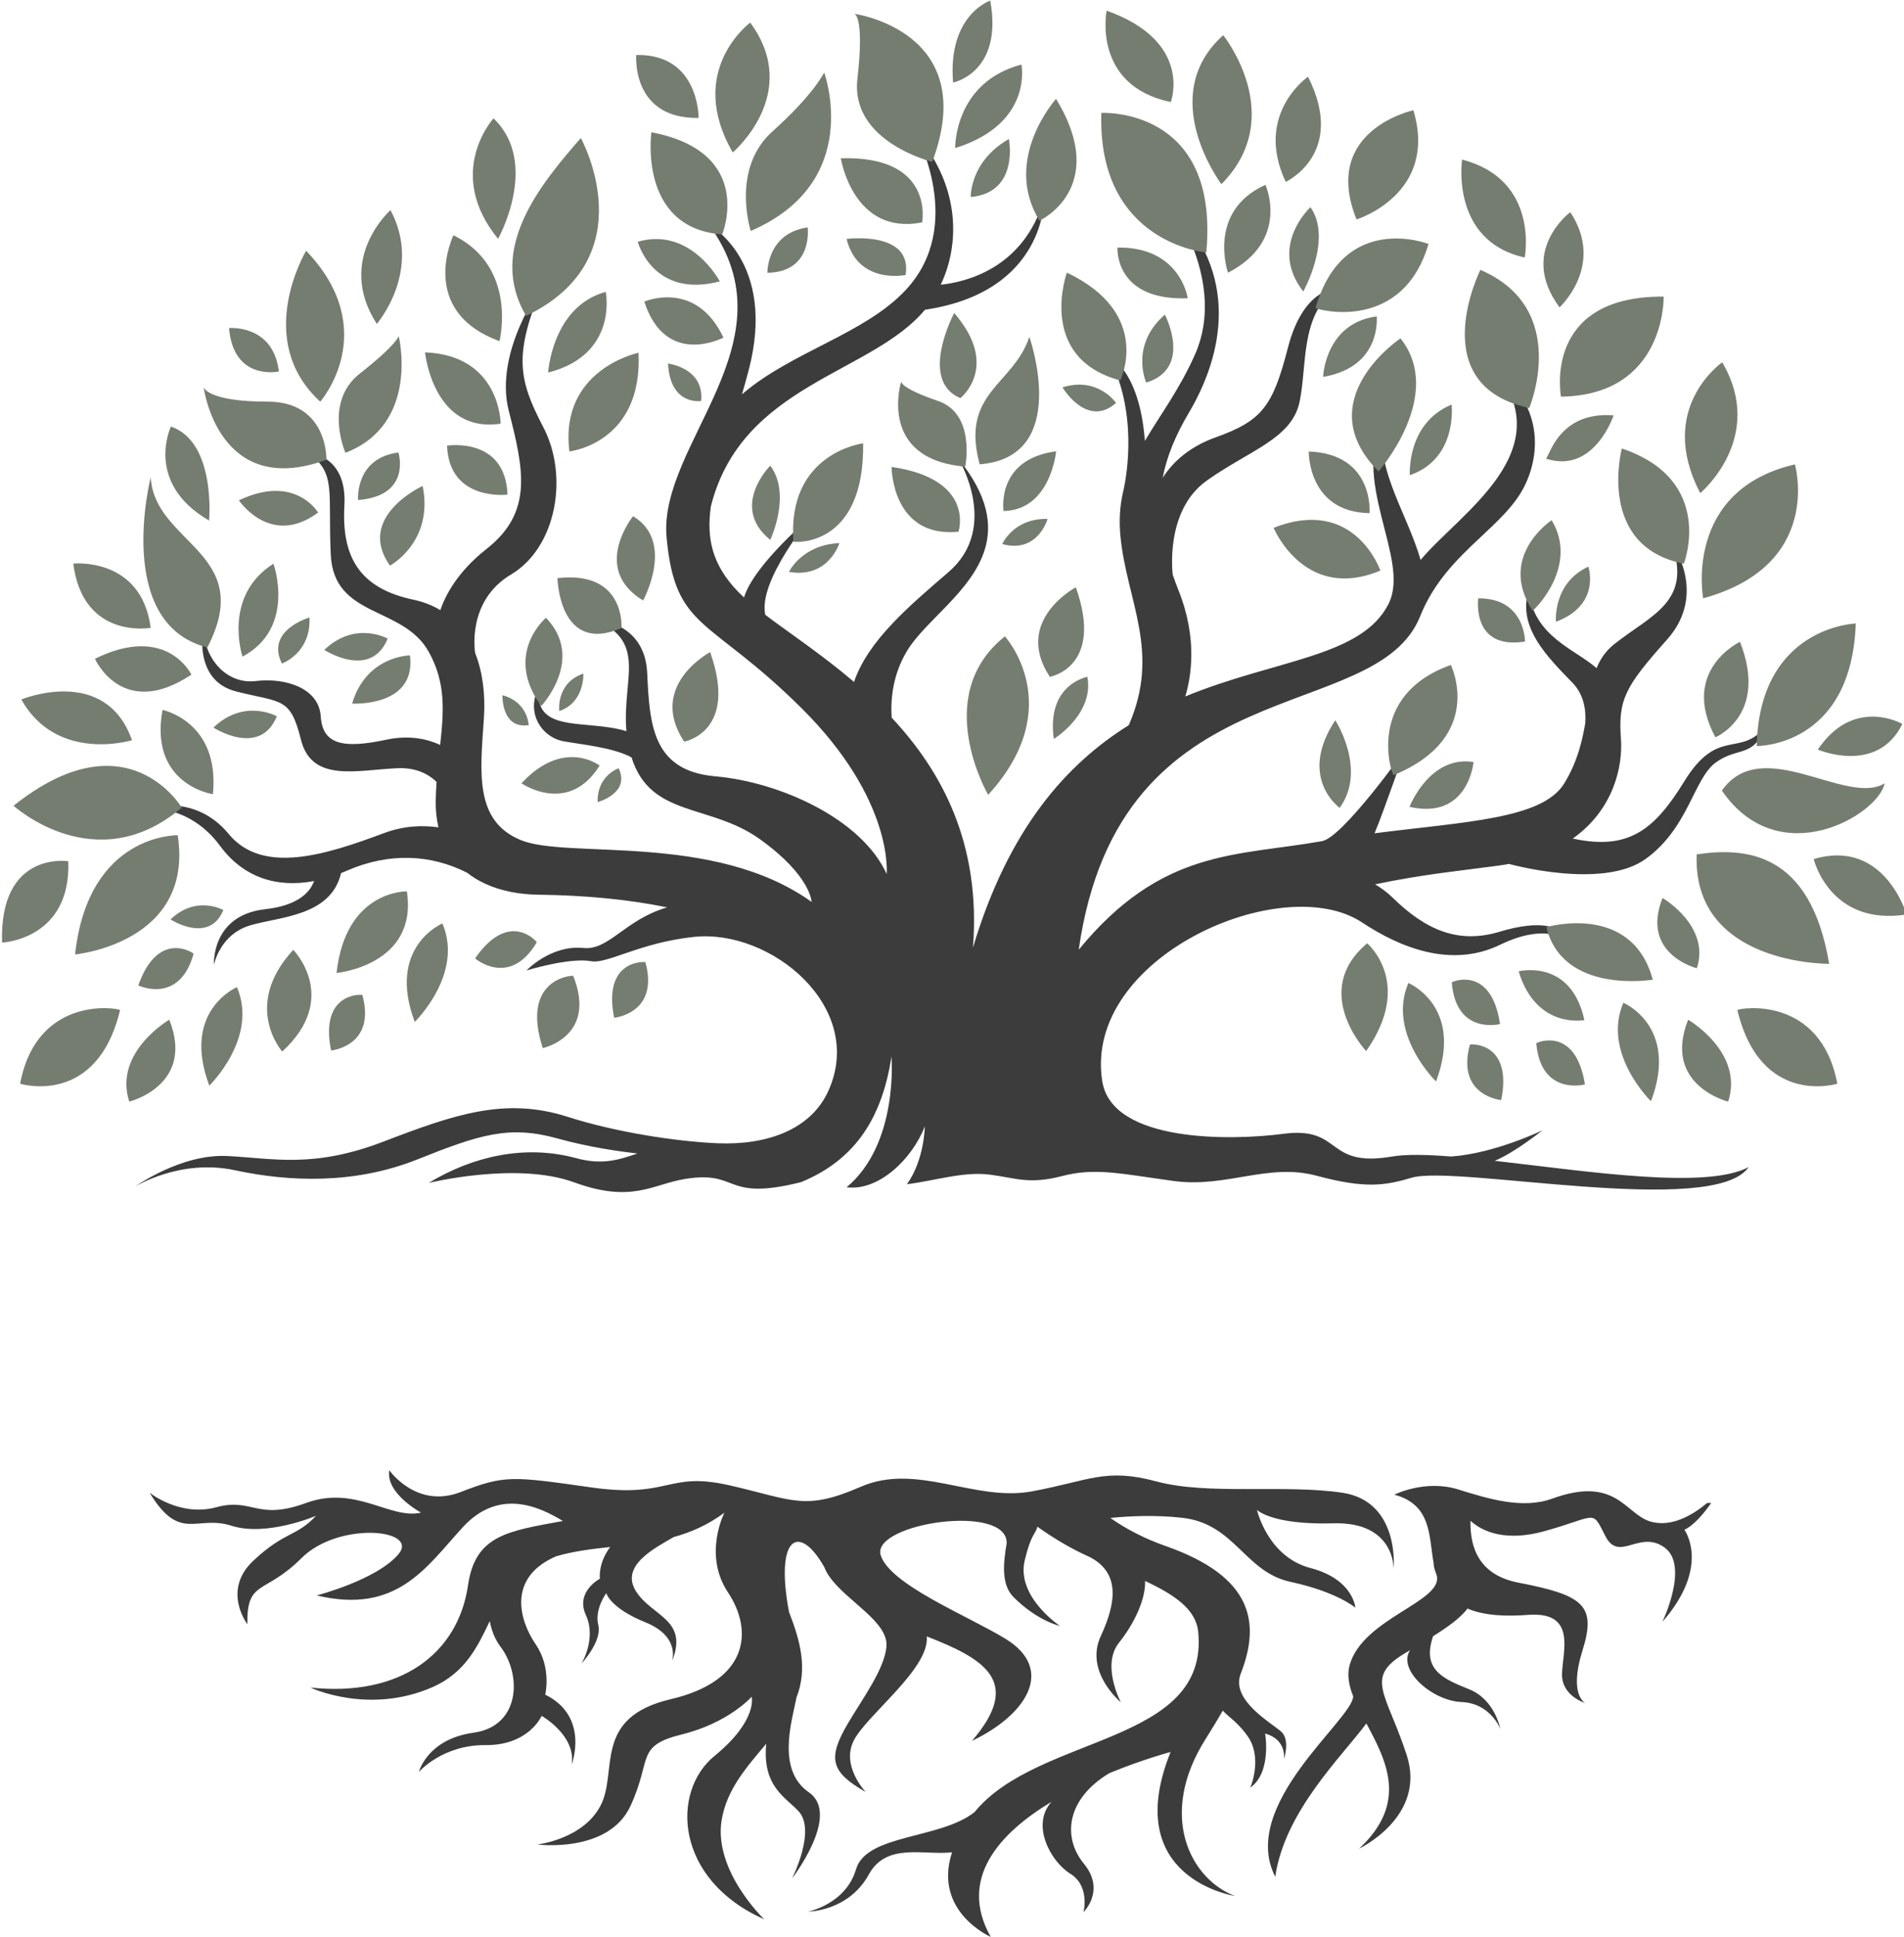 <?xml version="1.0" encoding="UTF-8" standalone="no"?><svg xmlns="http://www.w3.org/2000/svg" xmlns:xlink="http://www.w3.org/1999/xlink" clip-rule="evenodd" fill="#000000" fill-rule="evenodd" height="5858.2" preserveAspectRatio="xMidYMid meet" stroke-linejoin="round" stroke-miterlimit="2" version="1" viewBox="-4.1 0.0 5761.7 5858.2" width="5761.7" zoomAndPan="magnify"><g><g id="change1_1"><path d="M5361.97,9439C5298.74,9507.94 5358.02,9619.21 5418.53,9656.73C5479.05,9694.25 5458.46,9772.95 5458.46,9772.95C5458.46,9772.95 5526.25,9707.58 5459.67,9626.48C5393.1,9545.4 5407.93,9429.67 5536.61,9352.59C5639.37,9310.31 5721.97,9288.59 5721.97,9288.59C5567.63,9671.97 5916.64,9723.94 5916.64,9723.94C5782.67,9673.58 5681.74,9481 5827.61,9249.91C5845.92,9220.88 5863.61,9192.01 5879.82,9163.43C5898.36,9183.17 5926.36,9200 5954.8,9240.11C6002,9306.67 5963.25,9396.24 5963.25,9396.24C6028.63,9350.23 6008.06,9232.84 6008.06,9232.84C6074.64,9251 6064.96,9310.31 6064.96,9310.31C6064.96,9310.31 6084.32,9253.41 6057.69,9228.01C6031.06,9202.59 5903.97,9133.59 5933.7,9053.23L5933.94,9052.61C5994.71,8897.22 5971.3,8758.3 5706.87,8665.58C5641.63,8642.7 5586.37,8613.41 5539.56,8580.66C5598.11,8574.85 5677.11,8571.23 5757.6,8580.29C5917.45,8598.29 5945.45,8744.14 6085.32,8774.12C6225.18,8804.08 6281.15,8852.06 6281.15,8852.06C6281.15,8852.06 6275.15,8766.13 6145.26,8732.16C6015.4,8698.18 5983.41,8556.31 5983.41,8556.31C5983.41,8556.31 6027.38,8602.28 6214.45,8596.93C6401.54,8591.59 6397,8735.18 6397,8735.18C6397,8735.18 6417.01,8530.34 6241.18,8504.36C6065.35,8478.39 5835.54,8512.36 5679.68,8470.38C5523.84,8428.42 5475.88,8468.4 5302.03,8500.36C5128.19,8532.35 4954.35,8412.45 4784.5,8486.38C4614.65,8560.3 4580.68,8526.35 4388.85,8482.38C4197.03,8438.43 4209.01,8522.36 3969.23,8488.38C3729.45,8454.41 3707.47,8450.42 3573.59,8502.37C3439.7,8554.32 3357.78,8436.43 3357.78,8436.43C3345.78,8506.36 3453.76,8564.53 3453.76,8564.53C3361.91,8586.74 3255.86,8480.38 3106,8535.35C2956.14,8590.3 2944.16,8518.36 2834.25,8548.32C2724.34,8578.3 2632.44,8504.38 2632.44,8504.38C2724.34,8656.22 2774.31,8570.3 2880.22,8604.27C2986.12,8638.24 3136,8574.29 3136,8574.29C3076.04,8638.23 3042.07,8620.26 2946.16,8710.17C2850.24,8800.09 2928.17,8902.01 2928.17,8902.01C2926.18,8766.13 2980.14,8814.07 3092.03,8702.18C3203.93,8590.28 3451.35,8613.8 3384.76,8691.19C3318.18,8768.59 3137.99,8815.09 3137.99,8815.09C3381.76,8873.04 3469.68,8729.16 3579.59,8609.28C3689.49,8489.38 3811.38,8546.32 3883.05,8589.89C3716.98,8620.46 3618,8632.17 3596.03,8783.86C3565.81,8992.32 3390.24,9122.76 3119.13,9093.71C3119.13,9093.71 3294.63,9177.24 3488.3,9092.51C3587.38,9049.18 3624.99,8969.72 3661.75,8892.72C3666.53,8919.13 3676.46,8946.48 3695.01,8971.2C3759.43,9057.09 3753.35,9210.81 3612.96,9230.17C3472.54,9249.53 3447.28,9348.81 3447.28,9348.81C3447.28,9348.81 3518.56,9266.5 3649.29,9267.71C3780,9268.92 3818.75,9179.35 3818.75,9179.35C3818.75,9179.35 3924.04,9238.65 3909.5,9326.99C3909.5,9326.99 3965.18,9181.76 3829.62,9115.18C3829.62,9115.18 3849.6,9034.16 3800.57,8962.69C3751.56,8891.2 3713.4,8761.42 3862.17,8696.82C3915.56,8681.12 3970.56,8674.52 4026.11,8668.63C3988.58,8718.89 3995.04,8764.55 3995.04,8764.55C3995.04,8764.55 3919.99,8803.3 3952.67,8874.72C3985.34,8946.11 3939.37,9021.15 3939.37,9021.15C3939.37,9021.15 4002.29,8953.38 3990.19,8904.97C3978.1,8856.56 4014.41,8808.13 4014.41,8808.13C4014.41,8808.13 4025.3,8852.92 4133.02,8896.49C4240.75,8940.07 4212.91,9015.11 4212.91,9015.11C4264.92,8886.97 4152.4,8879.55 4103.98,8802.07C4055.55,8724.6 4162.07,8671.36 4218.03,8638.63L4218.07,8638.59C4270.26,8624.24 4321.86,8601.97 4371.91,8564.75C4371.91,8564.75 4306.32,8691.41 4382.68,8806.01C4459.06,8920.59 4446.95,9073.12 4209.7,9128.8C3972.47,9184.45 4050.07,9345.42 3997.95,9448.92C3945.84,9552.42 3805.93,9568.35 3805.93,9568.35C3805.93,9568.35 4020.89,9596.01 4087.46,9451.98C4154.04,9307.94 4102.01,9270.38 4243.63,9235.28C4385.23,9200.19 4454.25,9121.53 4454.25,9121.53C4454.25,9121.53 4473.61,9192.94 4341.69,9300.67C4209.75,9408.4 4220.8,9673.93 4492.45,9794.75C4492.45,9794.75 4338.09,9648.04 4363.49,9494.34C4379.06,9400.33 4440.79,9332.58 4498.32,9263.66C4486.2,9392.15 4555.26,9424.08 4595.97,9467.48C4650.44,9525.59 4576.61,9670.84 4576.61,9670.84C4576.61,9670.84 4725.48,9478.37 4627.43,9410.6C4529.39,9342.83 4575.38,9197.56 4589.89,9123.95C4624.35,9035.76 4601.06,8952.09 4567.32,8864.94L4567.3,8864.92C4523.93,8634 4598.68,8596.3 4674.03,8729.32L4674.09,8729.39C4677.52,8738.3 4682.29,8747.31 4688.58,8756.57C4739.6,8831.59 4868.83,8894.02 4862.13,8969.92C4856.05,9038.37 4790.29,9126.38 4746.07,9201.24C4683.11,9307.76 4692.79,9348.92 4799.31,9409.43C4799.31,9409.43 4722.98,9329.81 4764.2,9252.09C4805.42,9174.34 4993.76,9035.14 4984.1,8938.9C5154.9,9005.88 5277.45,9073.65 5120.93,9254.99C5287.97,9175.1 5372.71,9038.31 5222.61,8946.34C5109.04,8876.72 4870.68,8782.3 4844.19,8691.76C4820.93,8595.88 5230.56,8535.49 5225.92,8657.86L5225.92,8657.9C5215.76,8717.16 5208.9,8782.3 5246.75,8820.13C5319.35,8892.77 5387.16,8907.31 5387.16,8907.31C5387.16,8907.31 5254.23,8819.14 5280.64,8708.8C5300.28,8626.75 5313.45,8630.57 5318.92,8607.09C5371.68,8644.91 5426.55,8676.43 5475.72,8698.2L5475.82,8698.26C5564.8,8743.07 5561.88,8828.39 5511.04,8937.31C5460.17,9046.28 5571.54,9138.24 5571.54,9138.24C5571.54,9138.24 5511.45,9026.14 5565.86,8958.05C5611.69,8900.7 5647.01,8826.56 5644.75,8771.31C5733.31,8812.69 5798.88,8856.68 5805.58,8925.42C5839.01,9267.52 5321.73,9233.85 5128.76,9470.4L5128.46,9470.62C5024.28,9552.86 4801.72,9536.5 4770.24,9643.02C4738.78,9749.52 4625.02,9771.32 4625.02,9771.32C4625.02,9771.32 4747.25,9771.32 4808.99,9658.74C4862.42,9561.3 4976.75,9601.74 5060.63,9592C5001.98,9771.39 5177.73,9847.83 5177.73,9847.83C5077.74,9670.89 5205.31,9533.4 5361.97,9439ZM6399.03,8510.36C6399.03,8510.36 6491.95,8463.37 6591.86,8494.36C6681.86,8522.28 6786.45,8555.12 6876.61,8522.36C7069.99,8452.01 7096.99,8567.71 7172.76,8591.12C7239.52,8611.73 7307.28,8567.67 7345.63,8535.35L7357.92,8535.35C7338.81,8562.93 7307.96,8601.6 7276.85,8616.52C7276.85,8616.52 7358.08,8725.92 7210.28,8894.9C7210.28,8894.9 7292.61,8724.23 7216.32,8669.76C7140.08,8615.3 7078.89,8717.39 7037.18,8634.66C6995.49,8551.93 7014.21,8576.55 6850.77,8621.35C6740.46,8651.59 6668.22,8625 6629.56,8589.25C6627.61,8671.11 6655.66,8753.61 6775.33,8776.57C6973.05,8814.52 7011.04,8845.96 6968.45,8981.55C6925.85,9117.13 6976.87,9140.47 6976.87,9140.47C6976.87,9140.47 6905.28,9119.54 6906.49,9052.98C6907.69,8986.42 6952.48,8862.95 6804.82,8873.86C6737.9,8878.77 6672.43,8876.8 6620.54,8854.84C6598.74,8883.34 6561.41,8910.15 6516.41,8938.36C6481.37,9039.46 6546.57,9067.24 6625.25,9098.74C6703.93,9130.22 6719.67,9218.56 6719.67,9218.56C6719.67,9218.56 6690.63,9141.09 6602.26,9137.47C6513.9,9133.82 6407.4,9040.61 6446.69,8980.63L6428.36,8991.68C6308.46,9064.24 6375.2,9110.37 6436.33,9297.32C6497.48,9484.25 6292.39,9580.91 6292.39,9580.91C6442.6,9441.71 6374.09,9314.03 6314.48,9202.2C6239.85,9302.79 6067.36,9467.79 6038.68,9665.95C5927.31,9448.08 6274.49,9189.15 6274.49,9120.05L6274.49,9120.03C6261.53,9086.76 6255.46,9055.26 6263.85,9025.61C6304.35,8882.7 6549.9,8833.55 6527.09,8753.82L6526.1,8750.78L6525.78,8749.91C6520.25,8735.82 6517.97,8725.34 6517.97,8717.67C6503.34,8633.96 6511.56,8540.38 6399.03,8510.36ZM6702.64,7500.54C6983.14,7532.18 7341.8,7588.4 7471.24,7519.53C7367.29,7673.39 6585.32,7512.19 6452.15,7551.52C6372.3,7575.09 6312.38,7585.74 6164.5,7545.79C6016.65,7505.82 5890.65,7583.48 5730.81,7561.49C5570.96,7539.52 5494.01,7520.52 5394.12,7546.51C5294.2,7572.5 5256.49,7553.15 5176.29,7542.52C5096.09,7531.88 5011.45,7560.36 4924.15,7571.35C4977.28,7497.42 4978.29,7396.4 4978.29,7396.4C4939.39,7496.37 4837.53,7593.13 4741.68,7580.48C4899.71,7448.88 4877.4,7185.58 4877.4,7185.58C4849.58,7364.82 4772.46,7495.86 4603.74,7565.04C4365.54,7624.51 4420.41,7528.22 4252.12,7555.51C4154.84,7571.29 4092.39,7629.73 3917.55,7565.8C3742.7,7501.84 3476.83,7567.49 3476.83,7567.49C3608.71,7487.56 3766.81,7450.03 3923.41,7492.57C4003.58,7514.35 4053.93,7496.89 4108.71,7478.31C4057.13,7472.72 3963.27,7459.78 3865.83,7432.73C3719.96,7392.21 3630.04,7421.55 3442.21,7496.51C3254.38,7571.44 3056.56,7564.84 2890.7,7529.08C2724.85,7493.31 2588.97,7578.3 2588.97,7578.3C2588.97,7578.3 2726.86,7479.24 2866.72,7486.01C3006.61,7492.78 3126.49,7524.28 3340.31,7442.37C3554.13,7360.45 3707.98,7306.75 3897.8,7367.6C4040.59,7413.36 4222.57,7441.8 4349.51,7447.38C4498.84,7453.96 4632.89,7407.25 4686.38,7289.14C4800.9,7036.3 4512.93,6798.41 4279.38,6823.31C4115.14,6840.82 4017.7,6905.73 3968.74,6896.82C3902.8,6884.82 3772.91,6924.78 3772.91,6924.78C3772.91,6924.78 3846.86,6846.86 3944.76,6856.85C4022.76,6864.82 4070.33,6771.29 4198.63,6733.97C4080.46,6709.7 3948.37,6697.33 3809.45,6695.69C3749.65,6694.97 3695.22,6684 3649.17,6663.02L3649.15,6663.02C3628.76,6653.73 3610.01,6642.45 3593.2,6629.26C3485.16,6574.31 3358.95,6566.59 3229.66,6622.91C3223.7,6625.52 3217.78,6627.98 3211.86,6630.29C3180.69,6761.12 3026.97,6761.71 2936.97,6788.32C2844.15,6815.79 2827.06,6908.01 2827.06,6908.01C2827.06,6908.01 2817.26,6757.85 2982.71,6739.5C3085.1,6728.14 3119.11,6685.35 3130.12,6654.35C3016.96,6675.9 2915.74,6643.44 2845.36,6547.66C2754.81,6424.49 2627.94,6433.6 2627.94,6433.6C2627.94,6433.6 2769.38,6387.9 2871.65,6511.93C2973.94,6635.98 3164.38,6575.73 3341.65,6509.4C3400.84,6487.25 3457.39,6485.03 3506.5,6491.91C3500.44,6466.41 3497.53,6438.57 3498.24,6408.41C3498.7,6389.81 3499.6,6371.89 3500.79,6354.47C3476.98,6331.49 3439.39,6310.57 3382.12,6313.1C3259.51,6318.53 3123.03,6357.4 3090.38,6226.82C3057.75,6096.26 3031.62,6115.84 2894.52,6081.05C2757.38,6046.2 2796.58,5878.65 2796.58,5878.65C2790.6,5974.43 2861.89,6060.38 2953.26,6049.49C3044.68,6038.6 3144.77,6071.25 3150.24,6156.12C3155.66,6240.98 3216.59,6255.14 3349.35,6226.82C3420.94,6211.57 3476.03,6226.08 3511.66,6242.66C3522.82,6139.59 3529.19,6053.78 3476.5,5960.11C3398.17,5820.83 3189.22,5860.01 3180.51,5666.33C3171.83,5472.66 3197.93,5422.6 3113.05,5359.5C3113.05,5359.5 3230.58,5363.84 3221.87,5518.34C3213.16,5672.86 3266.19,5768.78 3430.78,5803.45C3461.48,5809.9 3488.5,5820.71 3512.09,5835.01C3527.2,5790.81 3563.83,5719.22 3651.86,5650.09C3793.34,5539.11 3765.02,5410.77 3719.3,5232.29C3673.62,5053.83 3819.41,4855.78 3819.41,4855.78C3736.71,5060.38 3745.42,5132.16 3823.62,5281.36C3901.83,5430.58 3862.95,5645.8 3726.35,5727.07C3589.72,5808.38 3617.63,5964.98 3617.63,5964.98C3640.72,6023.35 3648.68,6091.47 3644.11,6160.33C3633.2,6323.56 3613.62,6471.55 3755.07,6530.32C3896.51,6589.06 4340.02,6505.72 4635.59,6717.45C4635.59,6717.45 4634.29,6639.14 4479.77,6528.14C4327.75,6418.93 4148.31,6463.54 4090.77,6280.49C4037.24,6250.8 3940.67,6241.62 3885.52,6231.73C3818.61,6219.71 3768.37,6144.16 3811.77,6065.78C3789.16,6211.25 3954.04,6163.43 4075.32,6201.2C4061.43,6044.44 4141.03,5931.83 3979.24,5863.32C3979.24,5863.32 4130.68,5867.41 4138.11,6024.36C4145.49,6181.27 4153.34,6321.06 4344.85,6337.74C4536.34,6354.41 4786.23,6464.56 4862.79,6632.98C4862.79,6632.98 4885.47,6409.76 4605.32,6131.6C4325.19,5853.44 4223,5898.13 4196.86,5615.22C4170.77,5332.32 4585.59,5024.4 4325.19,4669.6C4325.19,4669.6 4532.02,4779.53 4444.98,5110.36C4438.43,5135.24 4431.73,5159.18 4424.99,5182.27C4575.93,5052.55 4795.68,5000.46 4920.57,4866.69C5103.33,4670.79 4951.04,4394.43 4951.04,4394.43C5079.22,4543.74 5089.43,4717.1 5026.52,4850.77C5097.86,4843.45 5278.62,4803.65 5339.51,4589.46C5339.51,4589.46 5345.92,4872.1 4978.91,4926.43L4978.93,4926.3C4816.08,5121.68 4424,5151 4330.81,5521.26C4317.27,5618 4334.31,5698.36 4414.51,5780.6C4419.69,5785.9 4425.27,5791.24 4431.15,5796.65C4462.06,5695.38 4638.03,5548.77 4638.03,5548.77C4638.03,5548.77 4472.64,5744.66 4495.43,5849.17C4569.53,5905.1 4667.44,5969.84 4764.03,6052.16C4806.79,5926.47 4931.71,5821.75 5050.11,5719.81C5206.77,5584.89 5080.58,5378.1 5080.58,5378.1C5169.66,5488.3 5182.83,5576.74 5159.67,5651.9C5120.67,5778.65 4978.56,5867.66 4923.9,5959.2C4881.65,6029.99 4874.25,6103.33 4877.87,6160.08C5028.88,6321.49 5148.72,6540.22 5123.96,6855.68C5231.75,6494.97 5407.73,6300.14 5595.31,6183.14C5693.26,5960.29 5588.78,5806.28 5570.18,5610.91C5565.6,5563.05 5568.72,5520.58 5577.35,5481.41L5577.31,5481.43L5577.47,5480.92C5578.15,5477.72 5578.87,5474.55 5579.65,5471.39C5589.58,5425.98 5623.56,5234.55 5533.67,5066.22C5533.67,5066.22 5627.51,5104.15 5644.22,5323.07C5690.88,5244.06 5750.29,5165.38 5796.5,5060.32C5892.27,4842.73 5722.36,4608.65 5722.36,4608.65C5933.27,4818.53 5881.4,5062.48 5776.9,5238.78C5736.79,5306.51 5710.46,5370.11 5698.11,5434.79C5731.44,5382.56 5783.96,5339.01 5858.19,5312.47C5998.71,5262.27 6031.3,5219.01 6077.21,5040.74C6123.2,4862.46 6220.86,4862.3 6220.86,4862.3C6112.69,4948.46 6136,5095.19 6112.08,5206.15C6088.12,5317.11 5959.71,5351.96 5831.31,5443.38C5702.94,5534.76 5728.5,5727.87 5728.5,5727.87L5728.46,5727.87C5733.87,5743.67 5739.89,5759.76 5746.44,5776.3C5803.53,5919.73 5784.83,6035.62 5766.44,6096.13C6039.28,5983.67 6300.83,5977.69 6381.86,5815.49C6450.2,5678.68 6257.85,5438.98 6373.18,5245.28C6325.39,5386.21 6437.87,5538.35 6478.41,5683.26C6598,5540.45 6907.69,5353.69 6699.66,5101.66C6863.65,5222.57 6837.51,5388.56 6781.62,5480.3C6710.9,5596.44 6549.76,5673.11 6477.94,5851.88C6344.07,6191.99 5568.25,5994.34 5444.01,6862.05C5695.03,6556.11 5921.02,6579.51 6175.92,6534.41C6177.32,6534.14 6178.82,6533.83 6180.32,6533.59C6242.42,6523.43 6431.13,6258.12 6431.13,6258.12C6431.13,6258.12 6367.08,6443.46 6339.26,6509.93C6613.93,6474.74 6846.7,6467.11 6912.92,6359.52C6934.29,6324.86 6948.53,6290.4 6958.64,6256.82L6959.02,6255.55C6967.03,6228.85 6972.46,6202.69 6976.73,6177.38C6979.62,6137.7 6973.13,6090.61 6938.16,6054.63C6864.16,5978.44 6770.61,5887.06 6805.46,5776.06C6821.48,5915.08 6944.53,5952.09 7011.06,6010.41C7022.43,5982.65 7039.05,5957.97 7065.23,5937.32C7178.45,5848.1 7302.48,5808.91 7237.2,5630.49C7237.2,5630.49 7350.36,5782.81 7224.11,5924.29C7097.92,6065.74 7076.01,6104.81 7084.77,6224.56C7090.91,6307.58 7062.37,6438.77 6939.04,6525.88C7108.36,6562.68 7186.34,6499.17 7276.4,6352.99C7377.54,6188.7 7442.9,6280.12 7519.03,6190.86C7486.4,6282.26 7437.38,6247.47 7371.01,6296.42C7304.65,6345.4 7289.43,6494.46 7158.84,6588.06C7028.28,6681.62 6746.18,6602.61 6746.18,6602.61L6746.26,6602.55C6736.09,6604.42 6725.65,6606.14 6714.92,6607.6C6619.5,6620.81 6486.14,6633.55 6340.82,6664.33C6359.73,6675.51 6378.12,6689.07 6394.99,6705.59C6495.08,6803.49 6594.04,6844.95 6717.04,6807.84C6840.1,6770.73 6910.4,6788.03 6927.99,6839.28C6927.99,6839.28 6867.24,6775.19 6719.24,6847.03C6571.25,6918.84 6416.23,6855.6 6301.39,6779.57C6060.77,6620.22 5457,6884.03 5515.07,7259.16C5544.07,7446.56 5907.21,7439.43 6062.43,7418.95C6244.26,7394.97 6187.28,7522.53 6392.21,7487.56C6434.51,7480.34 6496.91,7481.69 6571.03,7487.53L6571.06,7487.52C6703.37,7478.25 6847.23,7408.32 6847.23,7408.32C6847.23,7408.32 6762.81,7476.17 6702.64,7500.54Z" fill="#3c3c3c" transform="translate(-2183.78 -3989.63)"/></g><g id="change2_1"><path d="M14859,10440.8C14859,10440.8 14949.6,10493.5 15027.3,10586C15105,10678.5 15169.6,10810.9 15117.7,10970.2C15117.7,10970.2 14690.5,10864.8 14859,10440.8ZM5037.92,10440.8C5037.92,10440.8 4947.25,10493.5 4869.58,10586C4791.91,10678.5 4727.23,10810.9 4779.21,10970.2C4779.21,10970.2 5206.42,10864.8 5037.92,10440.8ZM14618.7,10967.7C14618.7,10967.7 14539,10890.4 14476.9,10772.2C14414.7,10654 14370,10494.9 14439.9,10331.3C14439.9,10331.3 14801.6,10482.2 14618.7,10967.7ZM13447.8,10601.5C13453.9,10598.9 13523.1,10595.8 13581.6,10639.7C13640,10683.6 13687.6,10774.6 13650.2,10960.4C13650.2,10960.4 13357.3,10933.2 13447.8,10601.5ZM4719.62,10378.8C4711.65,10371.1 4577.08,10346.8 4431.01,10396C4284.94,10445.3 4127.36,10568.1 4073.35,10854.5C4073.35,10854.5 4568.5,11007.8 4719.62,10378.8ZM15177.2,10378.8C15185.2,10371.1 15319.8,10346.8 15465.9,10396C15611.9,10445.3 15769.5,10568.1 15823.5,10854.5C15823.5,10854.5 15328.4,11007.8 15177.2,10378.8ZM5296.75,10866.9C5296.75,10866.9 5376.38,10789.6 5438.53,10671.4C5500.69,10553.2 5545.38,10394.1 5475.5,10230.5C5475.5,10230.5 5113.79,10381.4 5296.75,10866.9ZM13876.8,10593.2C13881.5,10588.7 13945.3,10561.6 14015.4,10582.3C14085.5,10603.1 14161.8,10671.8 14191.6,10859C14191.6,10859 13907.7,10935.7 13876.8,10593.2ZM13228.8,10839.8C13228.8,10839.8 13149.1,10762.5 13087,10644.3C13024.8,10526.1 12980.1,10367 13050,10203.4C13050,10203.4 13411.7,10354.3 13228.8,10839.8ZM5839.71,9989.33C5839.71,9989.33 5916.27,10067 5945.62,10188C5974.98,10308.9 5957.12,10473.2 5768.29,10646.6C5768.29,10646.6 5505.62,10350.8 5839.71,9989.33ZM12783.4,9947.21C12783.4,9947.21 12859.4,10010.7 12896.7,10129.5C12933.9,10248.2 12932.3,10422.3 12777.1,10643.5C12777.1,10643.5 12412.9,10258.2 12783.4,9947.21ZM6286.38,10281C6280.31,10278.4 6211.03,10275.2 6152.61,10319.1C6094.19,10363.1 6046.62,10454.1 6084,10639.8C6084,10639.8 6376.88,10612.7 6286.38,10281ZM7649.67,10157.5C7641.92,10155.2 7556.85,10161 7491.65,10222.9C7426.44,10284.7 7381.08,10402.5 7452.75,10624.2C7452.75,10624.2 7806.67,10550 7649.67,10157.5ZM13330.5,10199.6C13335.3,10195.1 13399.4,10168.7 13469.3,10190.2C13539.1,10211.7 13614.8,10281.2 13642.5,10468.7C13642.5,10468.7 13357.8,10542.4 13330.5,10199.6ZM6625.08,10455.1C6625.08,10455.1 6704.72,10377.8 6766.89,10259.6C6829.05,10141.4 6873.75,9982.27 6803.88,9818.75C6803.88,9818.75 6442.12,9969.58 6625.08,10455.1ZM13762.8,10128C13762.8,10128 13847.3,10106.5 13942.8,10135.2C14038.2,10163.8 14144.5,10242.6 14187.9,10443.2C14187.9,10443.2 13877.3,10504.9 13762.8,10128ZM8116.71,10069.3C8110.67,10066.7 8041.39,10063.5 7982.96,10107.5C7924.53,10151.4 7876.96,10242.4 7914.33,10428.2C7914.33,10428.2 8207.25,10401 8116.71,10069.3ZM5195.04,10014.7C5191.19,10009.3 5133.29,9971.12 5060.61,9978.95C4987.93,9986.77 4900.46,10040.6 4837.46,10219.3C4837.46,10219.3 5102.96,10345.9 5195.04,10014.7ZM13942.3,9842.46C13942.3,9842.46 14080.5,9801.71 14235.6,9823.79C14390.8,9845.88 14562.7,9930.79 14630.2,10182.1C14630.2,10182.1 14048.4,10279.9 13942.3,9842.46ZM6574.12,9611.33C6574.12,9611.33 6475.14,9608.89 6368.82,9673.59C6262.5,9738.3 6148.85,9870.17 6119.54,10138.8C6119.54,10138.8 6647.42,10089.5 6574.12,9611.33ZM14693.3,9654.04C14693.3,9654.04 14771.1,9699.2 14837.7,9778.53C14904.3,9857.86 14959.8,9971.38 14915.2,10108.1C14915.2,10108.1 14548.8,10017.7 14693.3,9654.04ZM7413.88,9940.88C7411.56,9934.71 7365.7,9882.69 7293.51,9871.2C7221.31,9859.71 7122.79,9888.75 7015.17,10044.7C7015.17,10044.7 7238.25,10236.4 7413.88,9940.88ZM14914.1,9372.17C15072.4,9348.9 15256.2,9344.24 15415.7,9436.17C15575.1,9528.1 15710.1,9716.62 15770.6,10079.7C15770.6,10079.7 14886.2,10089 14914.1,9372.17ZM5092.5,9248.79C5092.5,9248.79 4947.95,9245.21 4792.69,9339.69C4637.44,9434.18 4471.48,9626.73 4428.67,10019C4428.67,10019 5199.5,9947 5092.5,9248.79ZM4384.88,9416.38C4384.88,9416.38 4273.16,9398.91 4163.78,9455.92C4054.39,9512.94 3947.33,9644.44 3956.64,9942.38C3956.64,9942.38 4403.5,9923.75 4384.88,9416.38ZM5387.58,9731.83C5387.58,9731.83 5343.84,9707.14 5279.29,9702.39C5214.73,9697.64 5129.35,9712.83 5046.08,9792.62C5046.08,9792.62 5296.12,9955.25 5387.58,9731.83ZM15670.9,9402.67C15670.9,9402.67 15696.7,9511.46 15784.6,9610.59C15872.5,9709.73 16022.5,9799.21 16271.1,9760.58C16271.1,9760.58 16128.2,9266.71 15670.9,9402.67ZM5118.46,9070.29C5118.46,9070.29 5030.5,8920.58 4850.61,8844.18C4670.71,8767.78 4398.89,8764.69 4031.15,9057.92C4031.15,9057.92 4561.79,9542 5118.46,9070.29ZM15077,8960.08C15207,8775.38 15408.2,8801.21 15607.8,8854.49C15807.4,8907.77 16005.4,8988.5 16129,8913.58C16091.8,9113.75 15449.4,9500.08 15077,8960.08ZM13057.1,9065.17C13057.1,9065.17 13089.7,8981.34 13157.7,8903.24C13225.8,8825.15 13329.3,8752.77 13471.3,8775.67C13471.3,8775.67 13438.8,9151.58 13057.1,9065.17ZM12577.3,8505.5C12577.3,8505.5 12629.2,8585.33 12658.6,8696.03C12688.1,8806.72 12695.2,8948.27 12605.6,9071.71C12605.6,9071.71 12331.8,8876.62 12577.3,8505.5ZM7943.33,8815.71C7943.33,8815.71 7908.06,8827.66 7873.5,8860.97C7838.94,8894.28 7805.08,8948.96 7807.92,9034.42C7807.92,9034.42 8021.54,8976.83 7943.33,8815.71ZM10332.8,8987.5C10332.8,8987.5 10239.2,8827.48 10206,8619.46C10172.7,8411.44 10199.8,8155.42 10441,7963.42C10441,7963.42 10854.5,8416.38 10332.8,8987.5ZM5320.04,8983.46C5320.04,8983.46 5216.47,8968.33 5123.95,8892.69C5031.43,8817.05 4949.96,8680.9 4994.17,8438.83C4994.17,8438.83 5366.58,8513.33 5320.04,8983.46ZM7820.33,8798.42C7820.33,8798.42 7762.71,8753.21 7670.73,8744.91C7578.75,8736.61 7452.42,8765.23 7315,8912.88C7315,8912.88 7618.33,9123.42 7820.33,8798.42ZM12954.7,8860.33C12945.9,8853.67 12901.1,8724.49 12927.1,8572.55C12953.1,8420.61 13050,8245.92 13324.6,8148.21C13324.6,8148.21 13552.8,8613.62 12954.7,8860.33ZM15697.4,8695.04C15697.4,8695.04 15793.5,8736.4 15909.8,8736.36C16026.2,8736.32 16162.8,8694.9 16244,8529.33C16244,8529.33 15930.7,8348.25 15697.4,8695.04ZM15302.2,8672.12C15302.2,8672.12 15455.4,8674.31 15612,8576.42C15768.7,8478.52 15928.8,8280.54 15942.8,7880.21C15942.8,7880.21 15319,7898.88 15302.2,8672.12ZM4081.15,8371.33C4081.15,8371.33 4217.01,8314.92 4374.4,8319.6C4531.8,8324.28 4710.73,8390.06 4796.88,8634.46C4796.88,8634.46 4312.79,8783.42 4081.15,8371.33ZM8366.92,8643.71C8366.92,8643.71 8455.05,8628.71 8520.14,8548.9C8585.23,8469.09 8627.27,8324.48 8535.08,8065.25C8535.08,8065.25 8127.62,8280.54 8366.92,8643.71ZM10757.3,8626.38C10757.3,8626.38 10822.7,8586.43 10882.5,8516.28C10942.4,8446.12 10996.7,8345.77 10974.5,8224.96C10974.5,8224.96 10707.9,8271.54 10757.3,8626.38ZM5733.21,8479.88C5733.21,8479.88 5680.72,8450.25 5603.27,8444.56C5525.81,8438.86 5423.4,8457.1 5323.54,8552.83C5323.54,8552.83 5623.5,8747.96 5733.21,8479.88ZM15035.1,8615.67C15035.1,8615.67 15121.4,8580.14 15184.5,8485.25C15247.5,8390.36 15287.3,8236.12 15194.2,7998.71C15194.2,7998.71 14802.3,8182.71 15035.1,8615.67ZM7361.88,8536.79C7361.88,8536.79 7360.71,8499.56 7338.89,8456.8C7317.06,8414.04 7274.58,8365.75 7191.96,8343.62C7191.96,8343.62 7184.96,8564.75 7361.88,8536.79ZM7559.71,8446.08C7559.71,8446.08 7553.89,8400.69 7570.46,8347.72C7587.04,8294.76 7626.02,8234.23 7715.62,8203.96C7715.62,8203.96 7725,8390.17 7559.71,8446.08ZM7443.12,8413.5C7443.12,8413.5 7514.74,8337.27 7554.35,8227.88C7593.97,8118.48 7601.58,7975.92 7473.58,7843.25C7473.58,7843.25 7196.62,8075.92 7443.12,8413.5ZM6593.92,8086.38C6593.92,8086.38 6523.45,8086.7 6441.49,8125.8C6359.54,8164.91 6266.1,8242.79 6220.17,8397.92C6220.17,8397.92 6637.88,8422.17 6593.92,8086.38ZM5180.88,8210.67C5180.88,8210.67 5141.43,8127.64 5043.73,8073.32C4946.04,8019 4790.1,7993.4 4557.12,8108.25C4557.12,8108.25 4734,8508.58 5180.88,8210.67ZM10731.5,8224.79C10731.5,8224.79 10819.7,8209.79 10884.8,8129.98C10949.9,8050.18 10991.9,7905.56 10899.7,7646.33C10899.7,7646.33 10492.2,7861.58 10731.5,8224.79ZM5766.21,8139.04C5766.21,8139.04 5813.55,8122.22 5859.5,8076.6C5905.45,8030.99 5950,7956.58 5944.42,7841.42C5944.42,7841.42 5657.62,7923.38 5766.21,8139.04ZM6450.17,7977.83C6450.17,7977.83 6397.67,7948.22 6320.19,7942.54C6242.72,7936.86 6140.27,7955.12 6040.38,8050.88C6040.38,8050.88 6340.38,8245.96 6450.17,7977.83ZM5511.29,8094.29C5511.29,8094.29 5478.45,7996.62 5487.05,7872.73C5495.65,7748.83 5545.69,7598.71 5711.46,7493.79C5711.46,7493.79 5860.46,7908.08 5511.29,8094.29ZM5284.08,8035.12C5443.48,7728.27 5357.98,7561.2 5229.6,7416.88C5101.23,7272.56 4929.98,7151 4917.88,6935.17C4917.88,6935.17 4676.17,7880.38 5284.08,8035.12ZM13804.2,7996.92C13804.2,7996.92 13804.6,7926.43 13766.9,7856.27C13729.3,7786.11 13653.6,7716.29 13501.6,7717.62C13501.6,7717.62 13455.1,8052.75 13804.2,7996.92ZM7961.88,7909.46C7961.88,7909.46 7968.92,7816.05 7920.68,7729.05C7872.45,7642.05 7768.94,7561.46 7547.83,7587.08C7547.83,7587.08 7557.17,8085.17 7961.88,7909.46ZM4417.12,7493.04C4417.12,7493.04 4527.19,7481.64 4644.81,7527.84C4762.44,7574.04 4887.62,7677.85 4917.88,7908.29C4917.88,7908.29 4480.33,7987.42 4417.12,7493.04ZM14004.3,7868.88C14004.3,7868.88 13998.5,7806.6 14021.8,7730.96C14045,7655.32 14097.4,7566.31 14213.8,7512.83C14213.8,7512.83 14297.5,7759.58 14004.3,7868.88ZM13853,7796.71C13861,7793.6 13936.1,7720.88 13987,7612.27C14038,7503.67 14064.8,7359.19 13976.4,7212.58C13976.4,7212.58 13622.6,7445.29 13853,7796.71ZM8101.71,7731.42C8101.71,7731.42 8154.09,7635.99 8172.15,7520.2C8190.2,7404.41 8173.92,7268.25 8036.58,7186.79C8036.58,7186.79 7762,7526.62 8101.71,7731.42ZM14956,7717.38C14956,7717.38 14923.3,7543.01 14981.2,7347.65C15039,7152.28 15187.4,6935.92 15549.3,6851.92C15549.3,6851.92 15738,7503.25 14956,7717.38ZM12868.8,7538.21C12868.8,7538.21 12827.4,7417.34 12720.5,7322.39C12613.6,7227.44 12441.1,7158.4 12178.6,7262.04C12178.6,7262.04 12377.6,7743.62 12868.8,7538.21ZM9044.92,7546.75C9044.92,7546.75 9065.28,7503.11 9116.2,7458.03C9167.11,7412.95 9248.58,7366.42 9370.79,7360.62C9370.79,7360.62 9300.96,7591 9044.92,7546.75ZM6464.79,7506.17C6464.79,7506.17 6535.89,7468.14 6597.86,7384.74C6659.84,7301.35 6712.71,7172.6 6676.25,6991.17C6676.25,6991.17 6240.79,7190 6464.79,7506.17ZM14831.2,7493.62C14831.2,7493.62 14883.3,7358.7 14859.2,7198.17C14835.1,7037.65 14734.9,6851.52 14430,6749.12C14430,6749.12 14262.5,7382.17 14831.2,7493.62ZM10423.8,7366.83C10423.8,7366.83 10442.1,7324.7 10487.9,7283.35C10533.7,7242 10607,7201.44 10717,7204.58C10717,7204.58 10654.1,7429.83 10423.8,7366.83ZM9074,7351.25C9077.46,7353.58 9192.39,7363.47 9305.28,7288.42C9418.18,7213.36 9529.04,7053.38 9524.38,6715.96C9524.38,6715.96 9030.96,6776.38 9074,7351.25ZM8923.88,7339.62C8923.88,7339.62 8958.67,7266.36 8976.06,7169.8C8993.46,7073.23 8993.46,6953.35 8923.88,6860.12C8923.88,6860.12 8658.54,7125.54 8923.88,7339.62ZM10141.1,7287.29C10141.1,7287.29 10169,7202.34 10128.9,7107.49C10088.7,7012.65 9980.5,6907.9 9708.21,6868.29C9708.21,6868.29 9708.21,7329.12 10141.1,7287.29ZM6000.12,7163.33C6000.12,7163.33 5963.15,7100.1 5880.65,7058.6C5798.16,7017.09 5670.15,6997.31 5488.08,7084.21C5488.08,7084.21 5692.83,7391.38 6000.12,7163.33ZM5295.21,7214.88C5295.21,7214.88 5306.85,7088.04 5281.84,6948.7C5256.83,6809.35 5195.17,6657.5 5048.54,6607.46C5048.54,6607.46 4873.88,6970.54 5295.21,7214.88ZM12799.2,7167C12799.2,7167 12807.1,7071.11 12761.8,6973.39C12716.5,6875.66 12618.1,6776.08 12405.7,6768.71C12405.7,6768.71 12398.2,7161.08 12799.2,7167ZM10432.2,7153.25C10432.2,7153.25 10419.3,7069.72 10455.3,6979.7C10491.3,6889.69 10576.3,6793.19 10772.2,6767.25C10772.2,6767.25 10737.7,7147.54 10432.2,7153.25ZM6258.79,7082.25C6258.79,7082.25 6252.97,7014.76 6282.64,6942.62C6312.3,6870.49 6377.46,6793.71 6519.42,6775.12C6519.42,6775.12 6607.92,7054.38 6258.79,7082.25ZM6833.88,6730.83C6833.88,6730.83 6928.14,6715.73 7024.14,6747.75C7120.15,6779.77 7217.9,6858.92 7224.88,7047.42C7224.88,7047.42 6847.83,7094 6833.88,6730.83ZM15079.3,6192.46C15079.3,6192.46 14971.7,6266.46 14900.1,6409.11C14828.6,6551.77 14793.1,6763.08 14937.4,7037.71C14937.4,7037.71 15365.7,6679.38 15079.3,6192.46ZM13059.4,6921.67C13059.4,6921.67 13053.6,6837.88 13084.4,6738.96C13115.3,6640.05 13182.8,6526.02 13329.4,6465.54C13329.4,6465.54 13371.2,6814.58 13059.4,6921.67ZM12857.1,6897.54C12857.1,6897.54 12965.4,6774.29 13037.2,6605.15C13109.1,6436.01 13144.6,6220.98 12999,6037.42C12999,6037.42 12399.5,6437.62 12857.1,6897.54ZM6054.04,6821.83C6054.04,6821.83 6065.29,6446.46 5674.25,6446.46C5283.17,6446.46 5260,6353.33 5260,6353.33C5260,6353.33 5353.08,7079.5 6054.04,6821.83ZM10184.6,6866.33C10184.6,6866.33 10254.5,6525.38 10007.8,6441.62C9761.12,6357.83 9770.46,6316 9770.46,6316C9770.46,6316 9612.17,6818.67 10184.6,6866.33ZM10277.9,6851.5C10214.8,6618.61 10269.1,6491.03 10352.2,6382.48C10435.2,6273.94 10547.1,6184.42 10599.1,6027.62C10599.1,6027.62 10873.8,6804.96 10277.9,6851.5ZM13939.2,6814.58C13950.8,6807.58 13971.8,6730.78 14034,6659.22C14096.3,6587.66 14199.9,6521.33 14376.8,6535.29C14376.8,6535.29 14251,6917 13939.2,6814.58ZM6176.96,6776.96C6176.96,6776.96 6032.67,6451.08 6270.04,6264.92C6507.5,6078.67 6521.46,6022.92 6521.46,6022.92C6521.46,6022.92 6661.08,6590.79 6176.96,6776.96ZM8072.04,6130.54C8072.04,6130.54 7943.64,6157.06 7823.56,6250.03C7703.49,6343 7591.75,6502.42 7625.08,6768.21C7625.08,6768.21 8099.96,6716.96 8072.04,6130.54ZM7180.46,6588.92C7180.46,6588.92 7180.46,6478.36 7119.36,6365.48C7058.27,6252.59 6936.08,6137.38 6691.71,6128.04C6691.71,6128.04 6742.88,6654.04 7180.46,6588.92ZM11159.9,6454.79C11159.9,6454.79 11130.5,6411.62 11072.4,6377.47C11014.4,6343.32 10927.8,6318.19 10813.4,6354.25C10813.4,6354.25 10971.7,6621.12 11159.9,6454.79ZM13831.4,6487.42C13831.4,6487.42 13899,6327.12 13893.4,6135.41C13887.7,5943.69 13808.7,5720.54 13515.4,5594.83C13515.4,5594.83 13143,6339.71 13831.4,6487.42ZM6014.04,6446.54C6014.04,6446.54 6114.58,6331.85 6153.46,6152.58C6192.33,5973.31 6169.54,5729.46 5922.88,5471.12C5922.88,5471.12 5576.5,6046.21 6014.04,6446.54ZM8262.88,6200.38C8262.88,6200.38 8321.7,6207.15 8377.88,6240.78C8434.06,6274.41 8487.6,6334.9 8477.04,6442.33C8477.04,6442.33 8276.83,6474.92 8262.88,6200.38ZM10153.2,6423.5C10153.2,6423.5 10218.3,6372.68 10245.8,6278.52C10273.3,6184.36 10263.3,6046.88 10113.2,5873.54C10113.2,5873.54 9879.88,6310.17 10153.2,6423.5ZM14036.7,6414.12C14036.7,6414.12 14005.6,6251.35 14073.1,6089.14C14140.6,5926.93 14306.6,5765.27 14700.7,5767.5C14700.7,5767.5 14716.3,6404.83 14036.7,6414.12ZM11354.6,6323.29C11354.6,6323.29 11327.6,6263.09 11329.2,6178.11C11330.8,6093.12 11361,5983.35 11475.5,5884.21C11475.5,5884.21 11657.8,6230.88 11354.6,6323.29ZM10841.8,5612.71C10841.8,5612.71 10792,5750.36 10810.3,5906.27C10828.5,6062.18 10914.7,6236.33 11186.8,6309.33C11186.8,6309.33 11400.4,5878.12 10841.8,5612.71ZM12498.7,6286.46C12498.7,6286.46 12501.5,6199.88 12546.2,6107.71C12590.9,6015.54 12677.5,5917.79 12845,5895.46C12845,5895.46 12881.4,6222.21 12498.7,6286.46ZM7487.67,6258.46C7487.67,6258.46 7494.03,6151.75 7543.77,6033.22C7593.5,5914.69 7686.6,5784.33 7860.08,5737.04C7860.08,5737.04 7943.83,6142.04 7487.67,6258.46ZM5424.38,5971.08C5424.38,5971.08 5495.65,5964.35 5571.57,5996.03C5647.49,6027.71 5728.06,6097.79 5746.67,6251.42C5746.67,6251.42 5453.42,6316.58 5424.38,5971.08ZM8621.25,6032.71C8620.59,6032.76 8248.58,6229.73 8109.25,5799.96C8109.25,5799.96 8192.61,5763.45 8298.3,5774.29C8403.98,5785.12 8531.98,5843.31 8621.25,6032.71ZM7173.12,6055.42C7173.12,6055.42 7203.39,5935.53 7181.28,5790.05C7159.17,5644.56 7084.69,5473.48 6875.21,5371.08C6875.21,5371.08 6637.83,5859.79 7173.12,6055.42ZM8621.25,6032.71L8621.25,6032.71C8621.25,6032.71 8621.25,6032.71 8621.25,6032.71ZM6379.75,5944.17C6379.75,5944.17 6454.22,5858.04 6502.51,5723.04C6550.8,5588.04 6572.92,5404.17 6468.21,5208.67C6468.21,5208.67 6109.75,5525.25 6379.75,5944.17ZM7345.21,5892.38C7217.21,5675.9 7240.76,5462.94 7328.77,5266.86C7416.77,5070.79 7569.23,4891.6 7699.04,4742.67C7699.04,4742.67 8127.33,5515.38 7345.21,5892.38ZM12449.3,5841.67C12463,5849.17 12603.8,5887.55 12762.2,5853.07C12920.6,5818.59 13096.4,5711.25 13180.2,5427.29C13180.2,5427.29 12630.9,5213.21 12449.3,5841.67ZM14027.4,5836.96C14027.4,5836.96 14101.7,5769.09 14147.5,5658.27C14193.3,5547.44 14210.7,5393.65 14096.9,5221.79C14096.9,5221.79 13757.5,5473.88 14027.4,5836.96ZM11623.3,5778.38C11623.3,5778.38 11611.8,5695.01 11549.2,5612.36C11486.7,5529.72 11373.1,5447.79 11169,5450.67C11169,5450.67 11146,5795.62 11623.3,5778.38ZM12370.3,5734.54C12370.3,5734.54 12418,5649.58 12447.7,5539.03C12477.4,5428.47 12489,5292.31 12416.8,5189.92C12416.8,5189.92 12142.2,5441.33 12370.3,5734.54ZM8597.5,5669.17C8597.5,5669.17 8550.74,5580.32 8461.03,5503.9C8371.33,5427.47 8238.69,5363.46 8066.92,5413.12C8066.92,5413.12 8164.62,5782.92 8597.5,5669.17ZM9417.21,5394.96C9417.21,5394.96 9524.26,5381 9625.51,5403.12C9726.75,5425.24 9822.19,5483.44 9798.96,5627.75C9798.96,5627.75 9491.71,5692.88 9417.21,5394.96ZM8905.17,5613.75C8905.17,5613.75 8904.01,5549.74 8936.01,5481.08C8968.02,5412.43 9033.19,5339.12 9165.83,5320.54C9165.83,5320.54 9203.04,5609.12 8905.17,5613.75ZM11883.7,5613.17C11883.7,5613.17 11848.8,5514.24 11861.6,5393.79C11874.4,5273.34 11934.9,5131.38 12125.7,5045.29C12125.7,5045.29 12288.7,5403.67 11883.7,5613.17ZM13802.2,5514.92C13802.2,5514.92 13826.7,5389.27 13788.3,5247.32C13749.9,5105.38 13648.6,4947.12 13397.2,4881.92C13397.2,4881.92 13318.1,5407.92 13802.2,5514.92ZM11064.6,4580.46C11064.6,4580.46 11256.3,4569.86 11437,4677.32C11617.7,4784.77 11787.3,5010.27 11743.2,5482.46C11743.2,5482.46 11038,5423.21 11064.6,4580.46ZM7163.83,5394.38C7163.83,5394.38 7232.2,5272.19 7262.7,5113.76C7293.2,4955.32 7285.83,4760.65 7134.38,4615.67C7134.38,4615.67 6814.67,4966.21 7163.83,5394.38ZM8612.88,5365.88C8612.88,5365.88 8667.69,5233.06 8637.9,5084.11C8608.1,4935.17 8493.71,4770.08 8155.29,4705.54C8155.29,4705.54 8066.92,5324.54 8612.88,5365.88ZM8797.67,5343.29C8797.67,5343.29 8667.29,4943 8937.29,4700.92C9207.33,4458.88 9272.38,4319.29 9272.38,4319.29C9272.38,4319.29 9533.12,5026.79 8797.67,5343.29ZM9905.92,5287.88C9905.92,5287.88 9926.88,5179.66 9871.61,5073.77C9816.34,4967.89 9684.85,4864.33 9379.96,4873.67C9379.96,4873.67 9459.08,5376.38 9905.92,5287.88ZM10771.7,4489.71C10771.7,4489.71 10683.9,4587.45 10626.6,4734.74C10569.4,4882.04 10542.7,5078.9 10664.8,5277.12C10664.8,5277.12 11123.2,5065.17 10771.7,4489.71ZM12714.8,5269.04C12714.8,5269.04 12847.3,5228.07 12959.5,5119.38C13071.7,5010.68 13163.6,4834.25 13082.2,4563.33C13082.2,4563.33 12482,4691.88 12714.8,5269.04ZM10220.3,5124.08C10220.3,5124.08 10218.3,5066.71 10248.1,4991.15C10278,4915.58 10339.6,4821.83 10466.9,4749.08C10466.9,4749.08 10536.2,5095.08 10220.3,5124.08ZM11841,5040.96C11841,5040.96 11733.8,4898.8 11681.7,4707.39C11629.6,4515.97 11632.5,4275.29 11852.7,4078.25C11852.7,4078.25 12275,4602.46 11841,5040.96ZM12401.1,4346.67C12401.1,4346.67 12313.3,4406.82 12251.4,4521.84C12189.5,4636.86 12153.4,4806.75 12256.8,5026.21C12256.8,5026.21 12652.4,4844.71 12401.1,4346.67ZM9971.38,4896.71C9971.38,4896.71 9440.83,4767.38 9487.29,4361.17C9533.75,3954.97 9468.04,3940.13 9468.04,3940.13C9468.04,3940.13 10287.4,4052.5 9971.38,4896.71ZM8681.29,4835.96C8681.29,4835.96 8793.92,4740.83 8864.37,4588.4C8934.82,4435.97 8963.1,4226.23 8794.42,3996.99C8794.42,3996.99 8374.04,4305.29 8681.29,4835.96ZM10119.5,4807.92C10119.5,4807.92 10117.2,4702.01 10169.6,4581.55C10221.9,4461.09 10329,4326.08 10547.8,4267.88C10547.8,4267.88 10626.9,4649.58 10119.5,4807.92ZM8460.5,4612.92C8460.5,4612.92 8461.88,4509.05 8412.15,4406.28C8362.42,4303.51 8261.58,4201.83 8057.17,4206.21C8057.17,4206.21 8023.04,4619.96 8460.5,4612.92ZM11513.8,4510.25C11513.8,4510.25 11550.7,4412.69 11517.2,4290.07C11483.8,4167.44 11380,4019.75 11098.8,3919.48C11098.8,3919.48 11001.8,4403.29 11513.8,4510.25ZM10346.2,3854.62C10346.2,3854.62 10277.1,3877.67 10212.5,3955.41C10147.9,4033.15 10087.9,4165.59 10106,4384.38C10106,4384.38 10431.2,4320.29 10346.2,3854.62Z" fill="#757d70" transform="matrix(.468 0 0 .468 -1849.57 -1802.15)"/></g></g></svg>